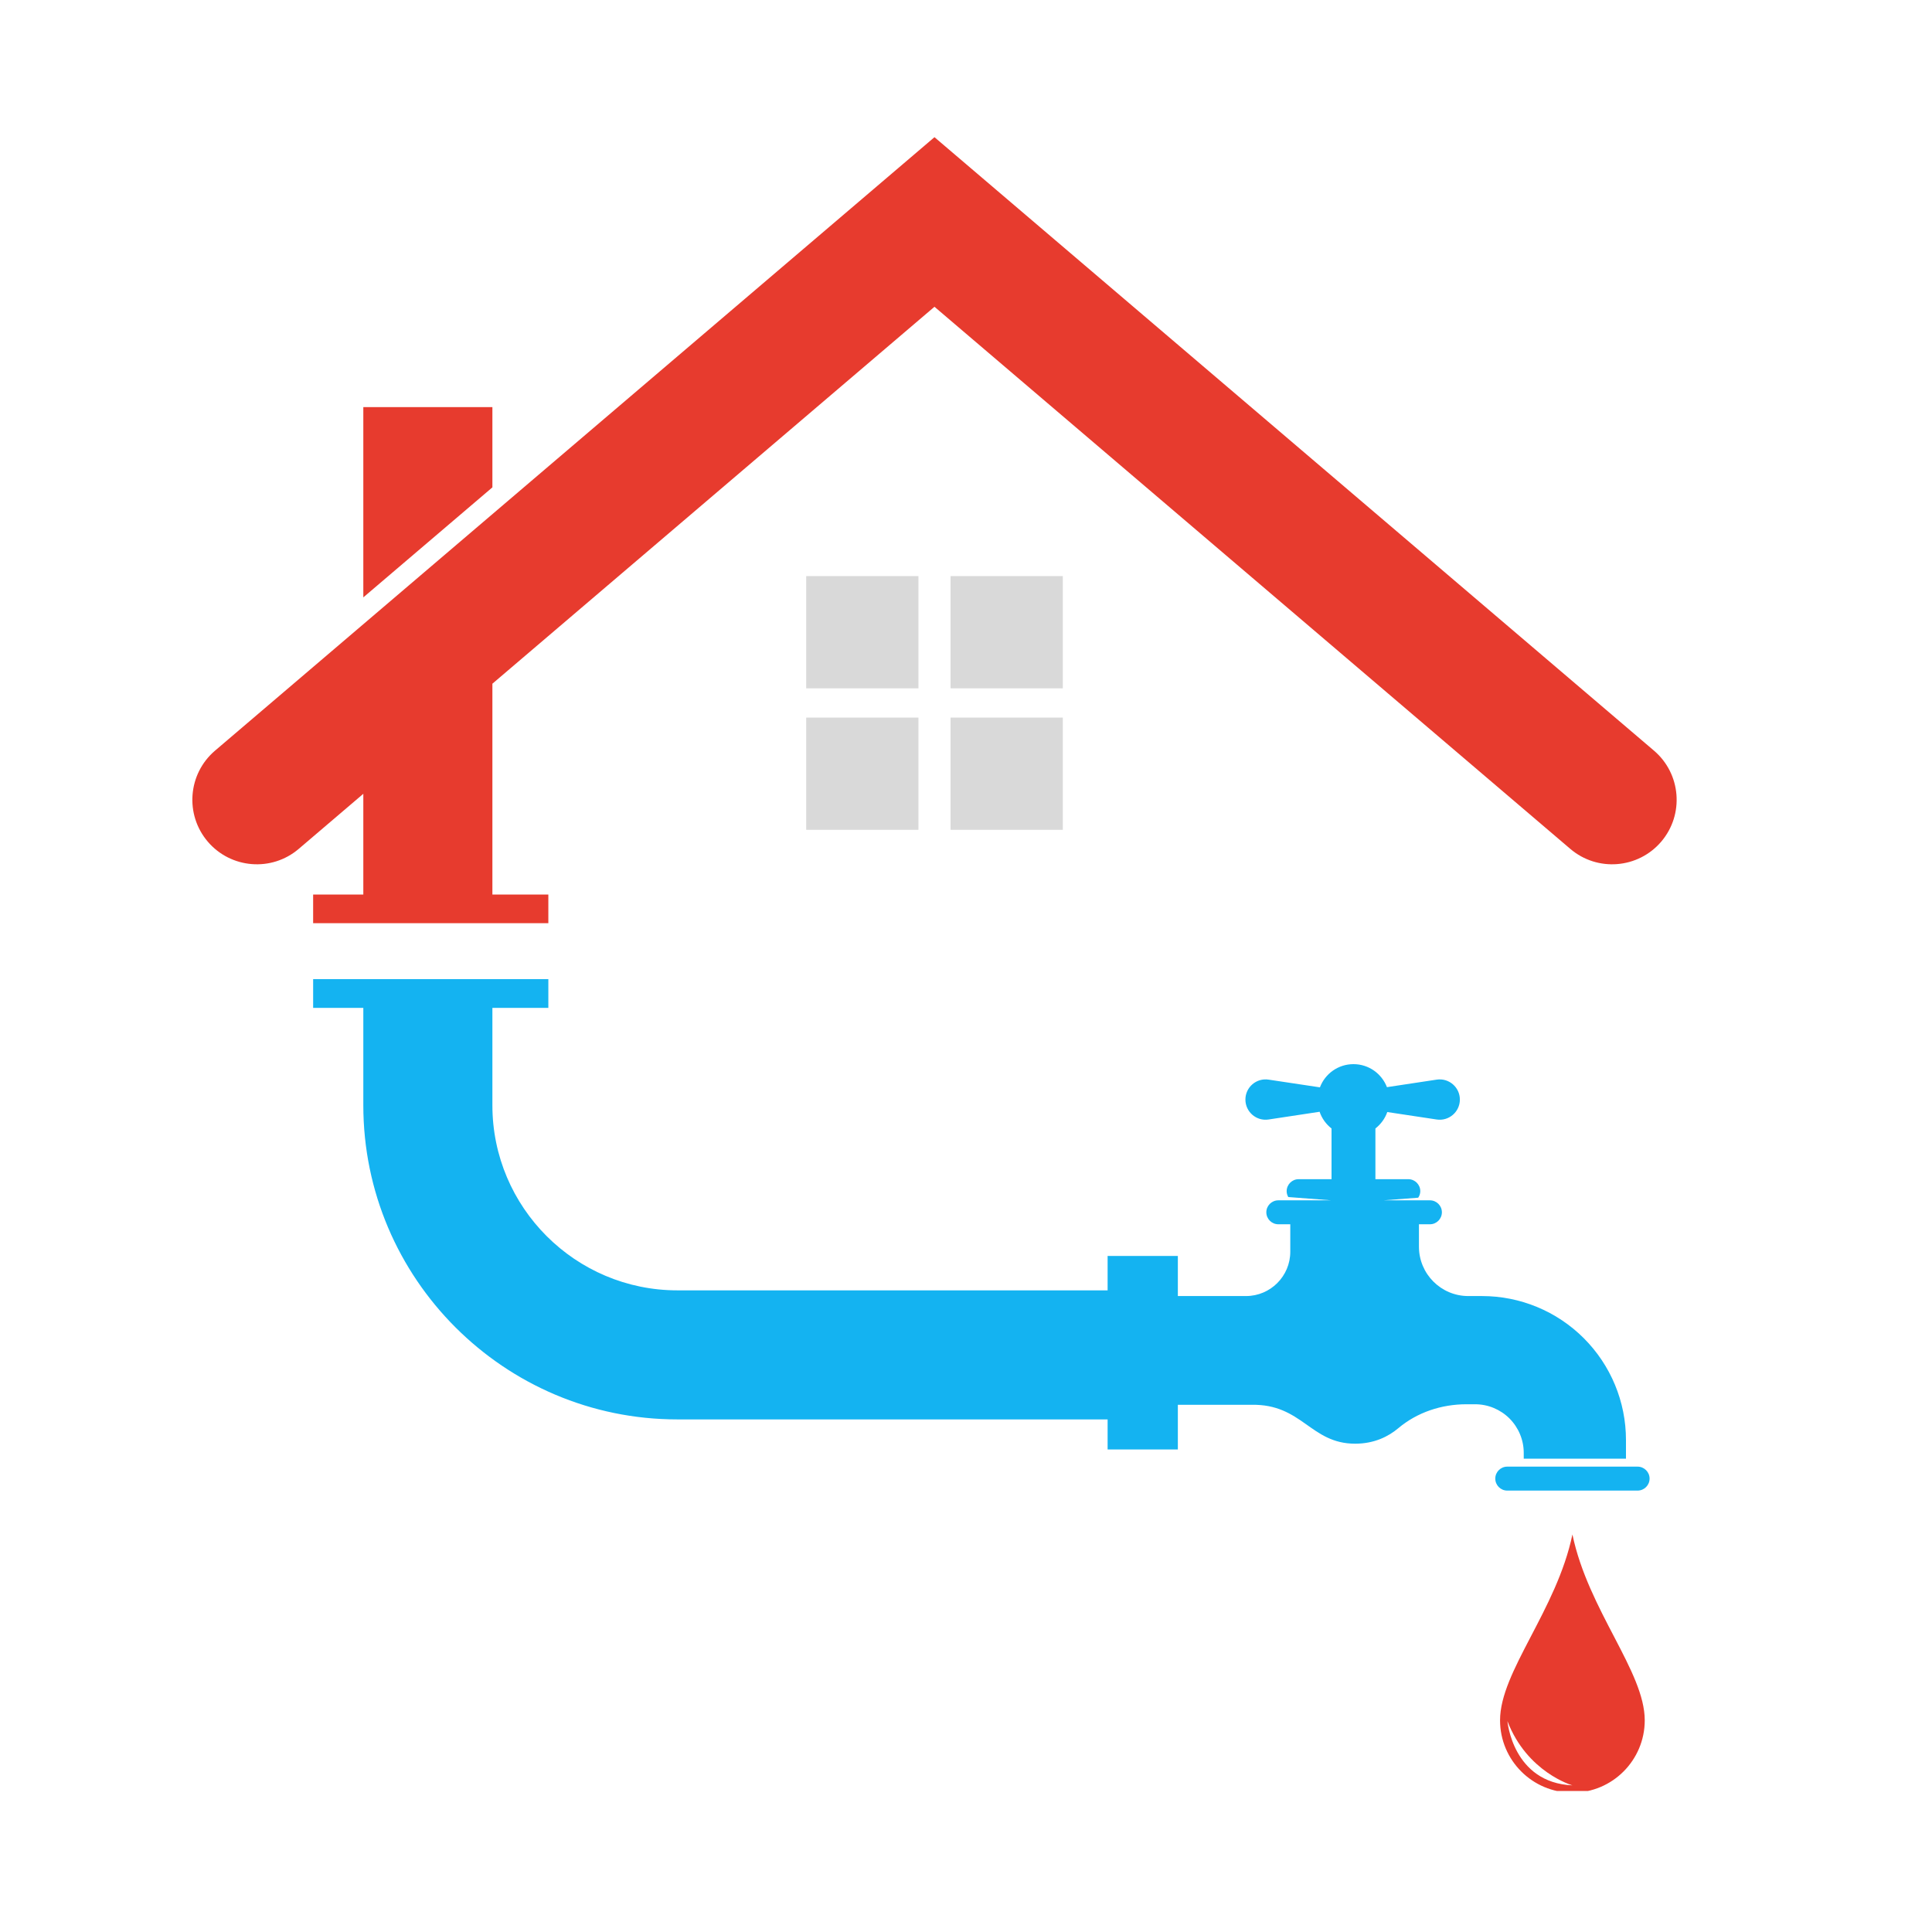 <svg xmlns="http://www.w3.org/2000/svg" xmlns:xlink="http://www.w3.org/1999/xlink" width="150" zoomAndPan="magnify" viewBox="0 0 112.5 112.5" height="150" preserveAspectRatio="xMidYMid meet" version="1.0"><defs><clipPath id="673e6e0bd1"><path d="M 87.293 89.289 L 95.793 89.289 L 95.793 104.289 L 87.293 104.289 Z M 87.293 89.289 " clip-rule="nonzero"/></clipPath><clipPath id="b49c186162"><path d="M 11.199 7.988 L 97.633 7.988 L 97.633 53.781 L 11.199 53.781 Z M 11.199 7.988 " clip-rule="nonzero"/></clipPath></defs><g clip-path="url(#673e6e0bd1)"><path fill="#e73b2e" d="M 87.777 100.219 C 88.922 103.211 91.562 103.961 91.562 103.961 C 88.078 103.809 87.777 100.219 87.777 100.219 Z M 87.348 100.172 C 87.348 102.5 89.234 104.387 91.562 104.387 C 93.887 104.387 95.773 102.5 95.773 100.172 C 95.773 97.336 92.484 93.766 91.562 89.352 C 90.641 93.766 87.348 97.336 87.348 100.172 " fill-opacity="1" fill-rule="nonzero"/></g><path fill="#14b3f1" d="M 88.727 84.598 L 88.727 84.938 L 94.68 84.938 L 94.68 83.848 C 94.68 81.625 93.797 79.496 92.223 77.922 C 90.652 76.352 88.523 75.469 86.301 75.469 L 85.5 75.469 C 83.914 75.469 82.625 74.184 82.625 72.594 L 82.625 71.289 L 83.266 71.289 C 83.648 71.289 83.961 70.977 83.961 70.59 C 83.961 70.207 83.648 69.895 83.266 69.895 L 80.559 69.895 L 82.582 69.742 C 82.656 69.633 82.703 69.504 82.703 69.363 C 82.703 68.977 82.391 68.664 82.008 68.664 L 80.09 68.664 L 80.09 65.711 C 80.402 65.465 80.648 65.137 80.781 64.754 L 83.656 65.188 C 84.367 65.297 85.008 64.746 85.008 64.027 C 85.008 63.309 84.367 62.758 83.656 62.867 L 80.762 63.305 C 80.457 62.52 79.703 61.965 78.812 61.965 C 77.918 61.965 77.156 62.527 76.859 63.316 L 73.871 62.867 C 73.16 62.758 72.52 63.309 72.52 64.027 C 72.52 64.746 73.16 65.297 73.871 65.188 L 76.84 64.738 C 76.973 65.129 77.219 65.465 77.535 65.711 L 77.535 68.664 L 75.617 68.664 C 75.234 68.664 74.922 68.977 74.922 69.363 C 74.922 69.488 74.957 69.602 75.016 69.703 L 77.523 69.895 L 74.438 69.895 C 74.051 69.895 73.738 70.207 73.738 70.59 C 73.738 70.977 74.051 71.289 74.438 71.289 L 75.133 71.289 L 75.133 72.887 C 75.133 74.312 73.977 75.469 72.551 75.469 L 68.586 75.469 L 68.586 73.133 L 64.496 73.133 L 64.496 75.137 L 39.445 75.137 C 33.504 75.137 28.672 70.305 28.672 64.363 L 28.672 58.688 L 31.93 58.688 L 31.93 57.016 L 18.234 57.016 L 18.234 58.688 L 21.156 58.688 L 21.156 64.363 C 21.156 74.445 29.359 82.652 39.445 82.652 L 64.496 82.652 L 64.496 84.402 L 68.586 84.402 L 68.586 81.801 L 72.867 81.801 C 75.832 81.742 76.297 84.066 78.91 84.066 C 80.027 84.066 80.852 83.645 81.422 83.164 C 82.527 82.234 83.945 81.77 85.387 81.77 L 85.898 81.77 C 86.648 81.77 87.367 82.07 87.898 82.598 C 88.426 83.129 88.727 83.848 88.727 84.598 " fill-opacity="1" fill-rule="nonzero"/><path fill="#14b3f1" d="M 95.355 85.402 L 87.766 85.402 C 87.383 85.402 87.07 85.715 87.07 86.098 C 87.07 86.484 87.383 86.797 87.766 86.797 L 95.355 86.797 C 95.742 86.797 96.055 86.484 96.055 86.098 C 96.055 85.715 95.742 85.402 95.355 85.402 " fill-opacity="1" fill-rule="nonzero"/><path fill="#e73b2e" d="M 28.672 23.707 L 21.156 23.707 L 21.156 34.785 L 28.672 28.379 L 28.672 23.707 " fill-opacity="1" fill-rule="nonzero"/><g clip-path="url(#b49c186162)"><path fill="#e73b2e" d="M 96.312 43.711 L 54.414 7.988 L 12.52 43.711 C 10.941 45.059 10.754 47.43 12.098 49.008 C 13.445 50.586 15.816 50.777 17.395 49.43 L 21.156 46.223 L 21.156 52.09 L 18.234 52.09 L 18.234 53.758 L 31.93 53.758 L 31.93 52.09 L 28.672 52.09 L 28.672 39.812 L 54.414 17.863 L 91.438 49.43 C 93.016 50.777 95.387 50.586 96.734 49.008 C 98.078 47.43 97.891 45.059 96.312 43.711 " fill-opacity="1" fill-rule="nonzero"/></g><path fill="#d9d9d9" d="M 53.48 40.082 L 53.48 33.547 L 46.945 33.547 L 46.945 40.082 L 53.48 40.082 " fill-opacity="1" fill-rule="nonzero"/><path fill="#d9d9d9" d="M 55.352 40.082 L 61.887 40.082 L 61.887 33.547 L 55.352 33.547 L 55.352 40.082 " fill-opacity="1" fill-rule="nonzero"/><path fill="#d9d9d9" d="M 55.352 41.785 L 55.352 48.32 L 61.887 48.32 L 61.887 41.785 L 55.352 41.785 " fill-opacity="1" fill-rule="nonzero"/><path fill="#d9d9d9" d="M 53.48 41.785 L 46.945 41.785 L 46.945 48.32 L 53.48 48.32 L 53.48 41.785 " fill-opacity="1" fill-rule="nonzero"/></svg>